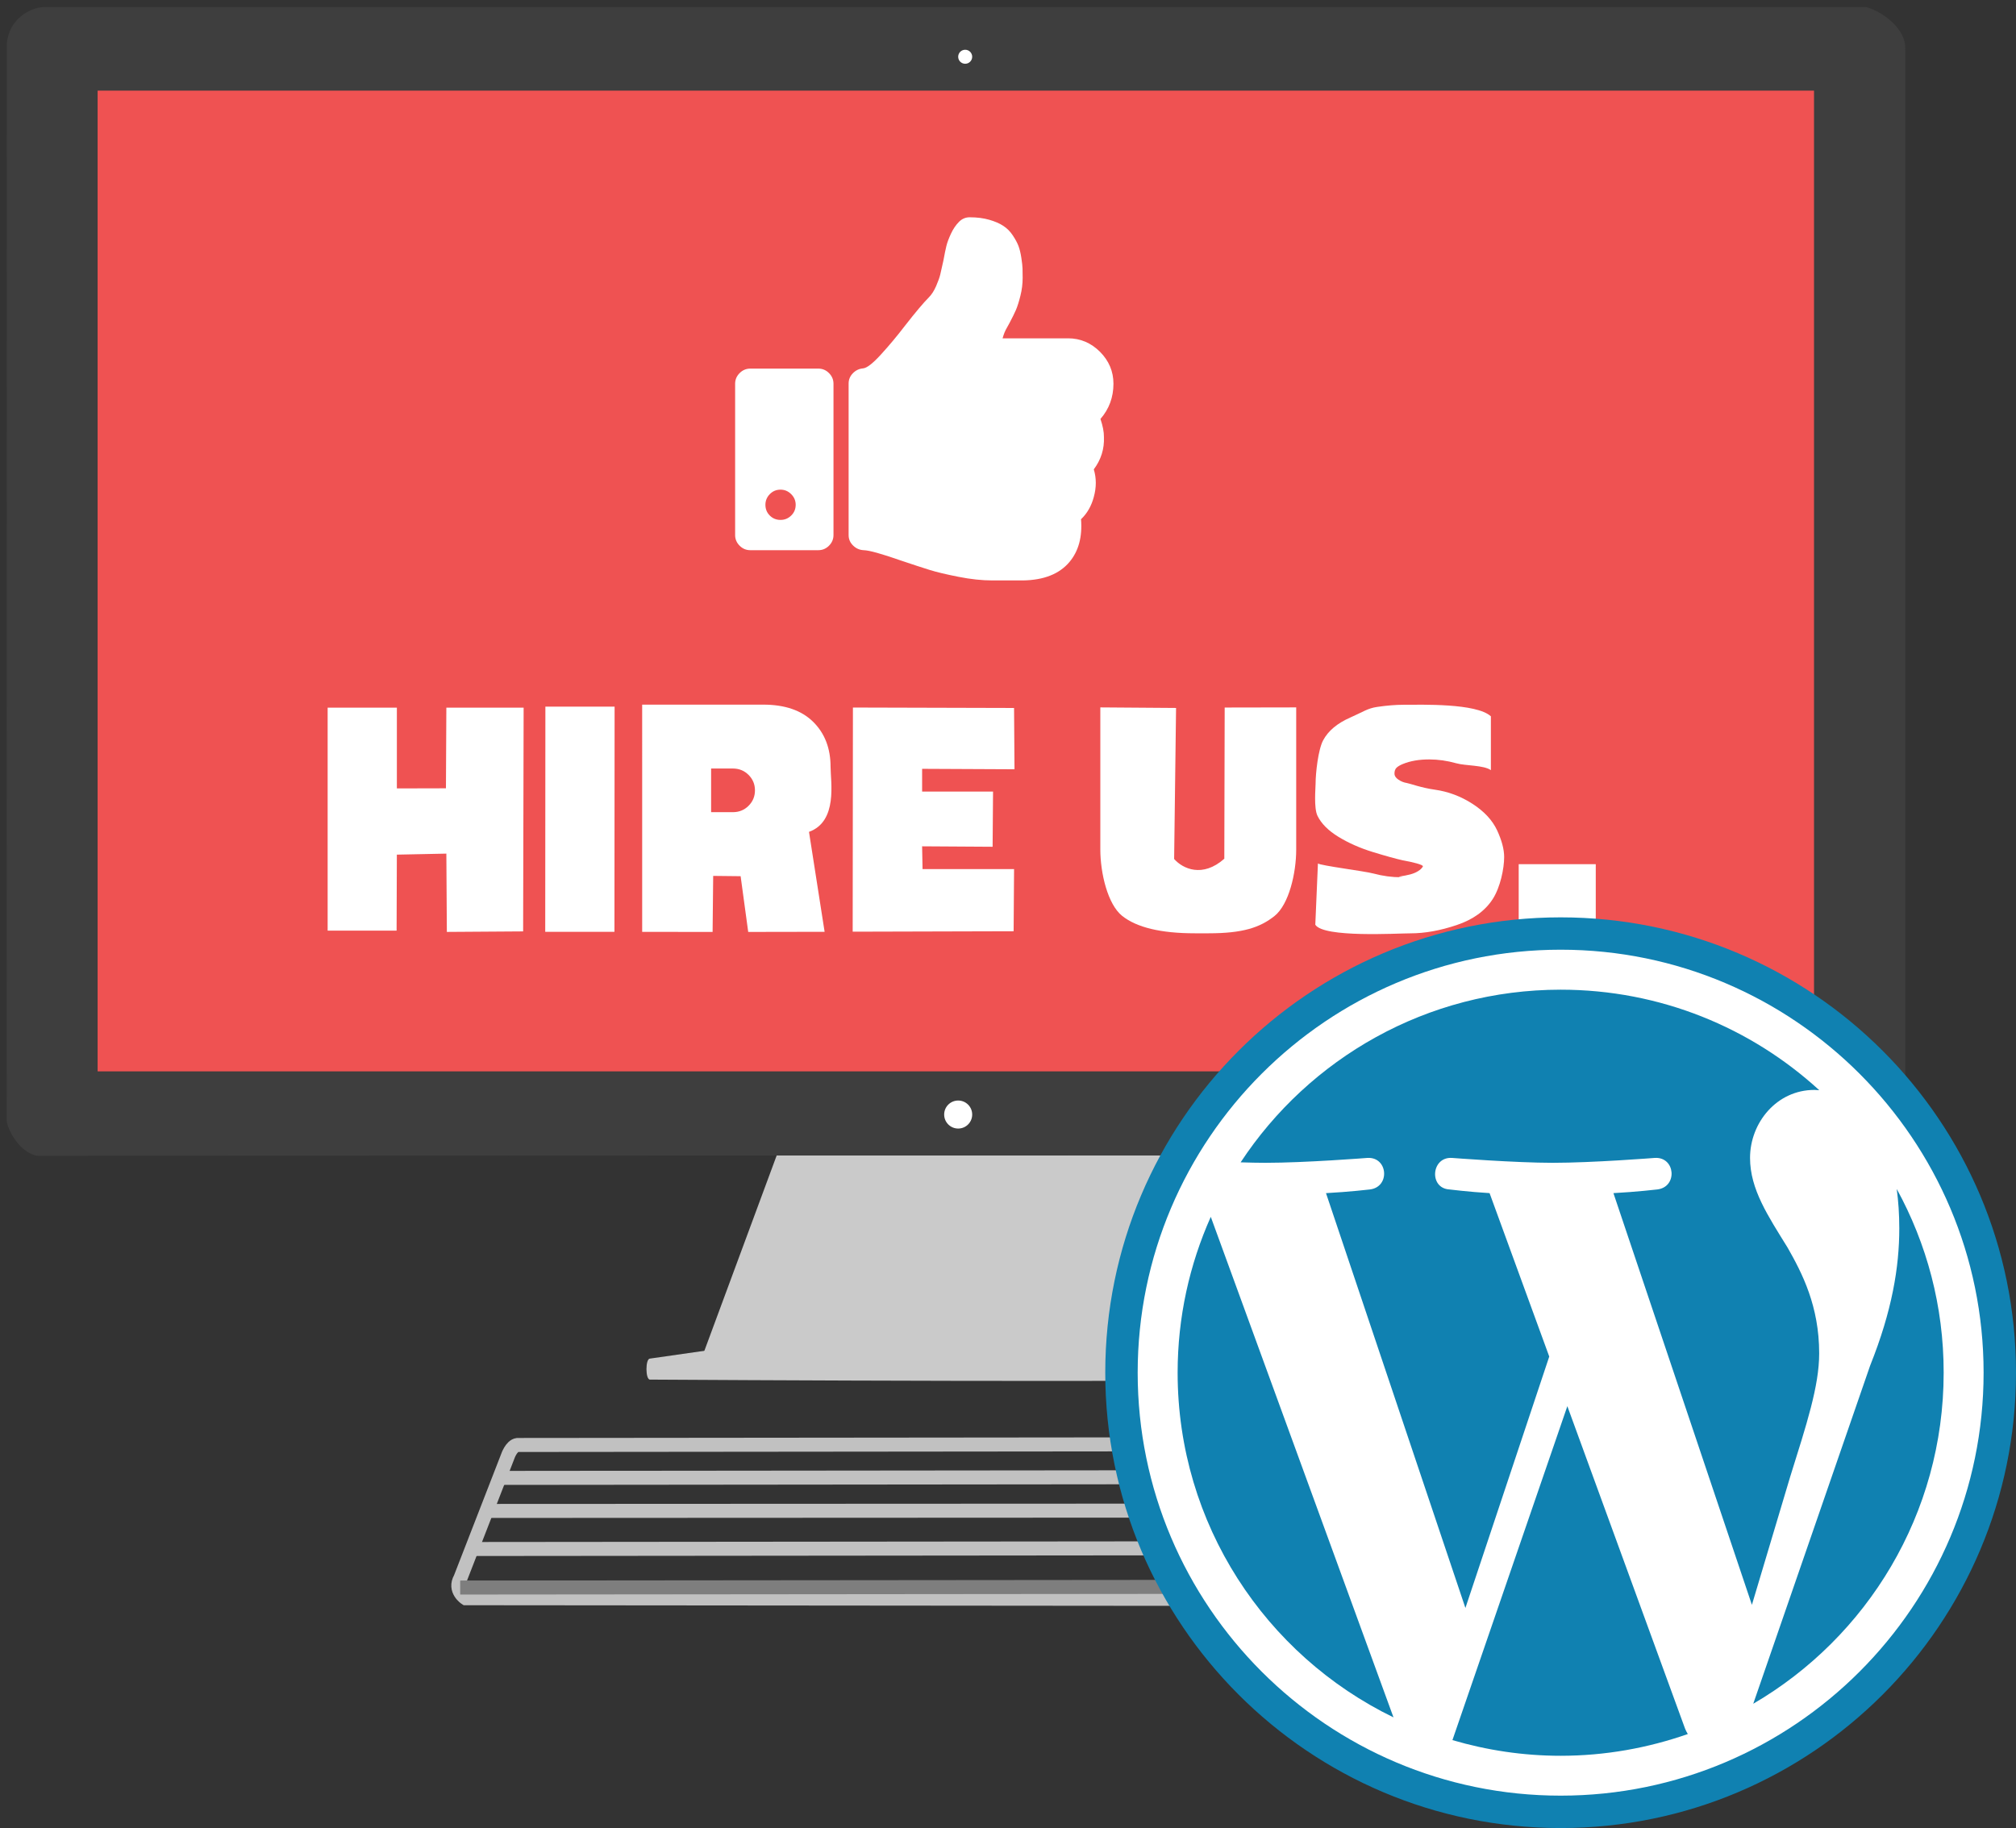 <?xml version="1.0" encoding="utf-8"?>
<!-- Generator: Adobe Illustrator 16.0.0, SVG Export Plug-In . SVG Version: 6.00 Build 0)  -->
<!DOCTYPE svg PUBLIC "-//W3C//DTD SVG 1.1//EN" "http://www.w3.org/Graphics/SVG/1.1/DTD/svg11.dtd">
<svg version="1.1" id="Layer_1" xmlns="http://www.w3.org/2000/svg" xmlns:xlink="http://www.w3.org/1999/xlink" x="0px" y="0px"
	 width="287.766px" height="260.952px" viewBox="0 0 287.766 260.952" enable-background="new 0 0 287.766 260.952"
	 xml:space="preserve">
<rect x="0" y="0" width="287.766" height="260.952" fill="#333333" stroke="none"/>
<polygon fill="#CACACA" points="177.422,193.936 100.132,193.936 110.867,164.936 166.684,164.936 "/>
<path fill="#3E3E3E" d="M271.955,158.501c-0.197,3.291-1.596,5.586-4.486,6.383L5.362,164.985c-2.692-0.398-4.409-4.048-4.409-5.093
	L0.974,6.202c0.398-3.99,3.984-5.188,5.187-5.188l260.21-0.002c2.295,0.609,5.785,3.103,5.586,6.094v151.396L271.955,158.501
	L271.955,158.501z"/>
<rect x="13.935" y="12.937" fill="#EF5252" width="244.999" height="139.999"/>
<path fill="#CACACA" d="M183.277,196.671c0,0.838-90.5,0.266-90.5,0.266c-0.666,0-0.666-3,0-3l41.95-6l48.296,6
	C183.691,193.936,183.277,196.671,183.277,196.671z"/>
<circle fill="#FFFFFF" cx="136.772" cy="159.1" r="2"/>
<circle fill="#FFFFFF" cx="137.772" cy="8.102" r="1"/>
<g>
	<g>
		<path fill="#FFFFFF" d="M157.08,59.807c1.232-1.42,1.855-3.093,1.855-5.029c0-1.754-0.643-3.273-1.918-4.558
			c-1.288-1.282-2.808-1.925-4.562-1.925h-9.346c0.09-0.315,0.178-0.584,0.269-0.808c0.09-0.227,0.215-0.474,0.37-0.745
			c0.156-0.271,0.271-0.471,0.336-0.607c0.404-0.765,0.718-1.396,0.931-1.888c0.213-0.496,0.426-1.171,0.639-2.025
			c0.217-0.854,0.32-1.71,0.32-2.563c0-0.541-0.004-0.979-0.017-1.316c-0.008-0.338-0.063-0.844-0.166-1.521
			c-0.102-0.674-0.239-1.237-0.405-1.688c-0.17-0.45-0.438-0.957-0.81-1.518c-0.371-0.564-0.821-1.02-1.354-1.367
			c-0.526-0.351-1.205-0.644-2.021-0.878c-0.825-0.237-1.753-0.354-2.786-0.354c-0.584,0-1.092,0.214-1.52,0.642
			c-0.446,0.448-0.833,1.013-1.147,1.687c-0.316,0.676-0.536,1.262-0.657,1.756c-0.123,0.496-0.264,1.184-0.422,2.06
			c-0.203,0.944-0.355,1.627-0.459,2.041c-0.102,0.417-0.297,0.963-0.588,1.637c-0.296,0.677-0.641,1.217-1.047,1.622
			c-0.742,0.743-1.881,2.092-3.408,4.049c-1.103,1.441-2.24,2.803-3.408,4.083c-1.171,1.284-2.028,1.947-2.566,1.993
			c-0.56,0.046-1.046,0.275-1.45,0.692c-0.407,0.417-0.61,0.903-0.61,1.468v21.632c0,0.588,0.215,1.085,0.642,1.501
			c0.428,0.417,0.935,0.637,1.521,0.659c0.787,0.021,2.566,0.519,5.33,1.486c1.734,0.585,3.092,1.028,4.067,1.33
			c0.979,0.308,2.349,0.634,4.101,0.98c1.756,0.349,3.375,0.522,4.857,0.522h0.575h2.568h1.213c2.992-0.044,5.207-0.923,6.648-2.632
			c1.305-1.552,1.854-3.588,1.652-6.106c0.877-0.832,1.483-1.892,1.823-3.174c0.381-1.371,0.381-2.688,0-3.945
			c1.031-1.375,1.52-2.915,1.447-4.625C157.584,61.654,157.416,60.795,157.08,59.807z"/>
		<path fill="#FFFFFF" d="M116.814,52.618h-9.72c-0.584,0-1.094,0.214-1.52,0.643c-0.426,0.427-0.641,0.934-0.641,1.518v21.601
			c0,0.586,0.215,1.091,0.641,1.519c0.426,0.427,0.936,0.64,1.521,0.64h9.718c0.584,0,1.093-0.213,1.519-0.64
			c0.426-0.428,0.641-0.933,0.641-1.519V54.778c0-0.584-0.215-1.091-0.641-1.518C117.909,52.831,117.399,52.618,116.814,52.618z
			 M112.935,73.594c-0.426,0.418-0.933,0.623-1.519,0.623c-0.61,0-1.118-0.205-1.535-0.623c-0.416-0.416-0.625-0.927-0.625-1.533
			c0-0.588,0.209-1.093,0.625-1.521c0.417-0.426,0.925-0.642,1.535-0.642c0.586,0,1.093,0.216,1.519,0.642
			c0.429,0.428,0.642,0.933,0.642,1.521C113.576,72.667,113.363,73.178,112.935,73.594z"/>
	</g>
</g>
<path fill="none" stroke="#C1C1C1" stroke-width="2" stroke-miterlimit="10" d="M73.852,206.27l127.625-0.125
	c0,0,1.375,0.5,1.75,2.25l6.25,17.75c0,0,0.125,2.125-1,2.125s-142-0.125-142-0.125s-1.75-1.125-0.75-2.875l6.75-17.375
	C72.477,207.895,72.977,206.395,73.852,206.27z"/>
<line fill="none" stroke="#C1C1C1" stroke-width="2" stroke-miterlimit="10" x1="70.688" y1="210.97" x2="203.688" y2="210.839"/>
<line fill="none" stroke="#C1C1C1" stroke-width="2" stroke-miterlimit="10" x1="69.102" y1="215.686" x2="205.842" y2="215.622"/>
<line fill="none" stroke="#7E7E7E" stroke-width="2" stroke-miterlimit="10" x1="65.688" y1="226.62" x2="208.688" y2="226.488"/>
<line fill="none" stroke="#C1C1C1" stroke-width="2" stroke-miterlimit="10" x1="67.73" y1="221.12" x2="207.188" y2="220.988"/>
<g>
	<g>
		<g>
			<path fill="#FFFFFF" d="M56.611,132.85h-9.843v-31.829h9.881v11.526l7.005-0.017l0.059-11.513h11.031l-0.072,31.94l-10.888,0.074
				l-0.071-11.177l-7.066,0.146L56.611,132.85z"/>
			<path fill="#FFFFFF" d="M77.849,100.869h9.88l-0.022,32.146h-9.88L77.849,100.869z"/>
			<path fill="#FFFFFF" d="M105.718,125.077l-3.917-0.043l-0.083,8l-10.052-0.011l-0.002-32.437h17.279
				c3.091,0,5.466,0.817,7.125,2.451c1.659,1.634,2.489,3.781,2.489,6.44c0,2.128,1.066,7.771-3.08,9.271l2.229,14.266
				l-10.905,0.019L105.718,125.077z M101.505,109.706v6.231h3.105c0.887,0,1.635-0.304,2.242-0.911
				c0.608-0.607,0.912-1.343,0.912-2.204c0-0.86-0.304-1.597-0.912-2.204c-0.607-0.607-1.355-0.912-2.242-0.912H101.505z"/>
			<path fill="#FFFFFF" d="M144.749,124.061l-0.063,8.875l-22.973,0.062L121.748,101l23,0.063l0.063,8.75l-13.187-0.063V113h10.125
				l-0.063,7.875l-10.063-0.064l0.063,3.25H144.749z"/>
			<path fill="#FFFFFF" d="M174.76,122.583L174.813,101l10.209-0.019v20.292c0,3.347-1.031,7.841-3.098,9.486
				c-2.064,1.646-4.527,2.469-9.395,2.469h-1.977c-4.84,0-8.297-0.83-10.373-2.485c-2.078-1.66-3.117-6.148-3.117-9.47v-20.292
				l10.811,0.08l-0.275,21.561C168.822,124.005,171.635,125.35,174.76,122.583z"/>
			<path fill="#FFFFFF" d="M200.264,109.052c-0.432,0.177-0.74,0.361-0.932,0.552c-0.189,0.19-0.283,0.464-0.283,0.817
				c0,0.33,0.188,0.623,0.568,0.877c0.379,0.254,0.779,0.412,1.197,0.476c0.418,0.064,2.078,0.688,3.992,0.952
				c1.912,0.269,3.705,0.939,5.377,2.019c1.672,1.076,2.842,2.34,3.516,3.785c0.67,1.446,1.006,2.717,1.006,3.807
				c0,1.65-0.545,4.318-1.633,6.006c-1.092,1.688-2.807,2.926-5.148,3.711c-2.344,0.787-4.541,1.18-6.594,1.18
				c-1.951,0-12.393,0.646-13.582-1.229l0.375-8.75c0.328,0.305,6.619,1.09,7.938,1.443c1.316,0.354,2.635,0.53,3.951,0.53
				c0.658,0-0.746-0.037-0.213-0.112c0.531-0.074,1.018-0.172,1.463-0.285c0.441-0.113,0.828-0.271,1.158-0.478
				c0.328-0.203,0.557-0.426,0.684-0.666c0.127-0.241-1.547-0.645-2.863-0.873c-1.014-0.229-2.432-0.62-4.256-1.18
				c-1.824-0.559-3.465-1.281-4.922-2.17c-1.457-0.887-2.457-1.891-3.002-3.006s-0.271-3.971-0.271-4.604
				c0-1.445,0.359-4.841,1.082-6.187c0.725-1.345,2.01-2.422,3.857-3.234c1.85-0.812,2.463-1.318,3.846-1.521
				c1.381-0.203,2.643-0.306,3.779-0.306c2.533,0,10.379-0.252,12.457,1.647v7.688c-1.014-0.733-3.623-0.612-4.928-0.981
				c-1.305-0.367-2.59-0.551-3.857-0.551C202.582,108.405,201.328,108.62,200.264,109.052z"/>
			<path fill="#FFFFFF" d="M216.781,123.361h11v10h-11V123.361z"/>
		</g>
	</g>
</g>
<ellipse fill="#FFFFFF" cx="222.936" cy="196.104" rx="60.834" ry="62.833"/>
<g>
	<g>
		<path fill="#1081B1" d="M223.725,200.731L207.322,248.4c4.9,1.438,10.08,2.237,15.445,2.237c6.365,0,12.475-1.116,18.154-3.105
			c-0.148-0.243-0.281-0.487-0.389-0.759L223.725,200.731z"/>
		<path fill="#1081B1" d="M168.096,195.95c0,21.641,12.58,40.347,30.813,49.205l-26.08-71.452
			C169.797,180.498,168.096,188.023,168.096,195.95z"/>
		<path fill="#1081B1" d="M259.672,193.191c0-6.754-2.43-11.438-4.5-15.081c-2.771-4.498-5.369-8.314-5.369-12.82
			c0-5.023,3.813-9.704,9.178-9.704c0.244,0,0.477,0.034,0.707,0.043c-9.725-8.912-22.682-14.352-36.914-14.352
			c-19.105,0-35.91,9.804-45.684,24.646c1.289,0.038,2.48,0.068,3.521,0.068c5.713,0,14.572-0.698,14.572-0.698
			c2.947-0.174,3.289,4.155,0.348,4.503c0,0-2.961,0.349-6.256,0.524l19.9,59.219l11.967-35.891l-8.518-23.33
			c-2.943-0.176-5.732-0.524-5.732-0.524c-2.947-0.173-2.604-4.674,0.348-4.502c0,0,9.031,0.699,14.393,0.699
			c5.725,0,14.578-0.699,14.578-0.699c2.951-0.172,3.295,4.156,0.35,4.502c0,0-2.969,0.351-6.258,0.524l19.766,58.774l5.447-18.227
			C257.881,203.3,259.672,197.869,259.672,193.191z"/>
		<path fill="#1081B1" d="M270.74,169.721c0.236,1.736,0.367,3.614,0.367,5.621c0,5.547-1.033,11.782-4.156,19.581L250.26,243.21
			c16.244-9.482,27.18-27.092,27.18-47.258C277.451,186.444,275.014,177.509,270.74,169.721z"/>
		<path fill="#1081B1" d="M222.766,130.952c-35.896,0-65,29.102-65,65c0,35.896,29.104,65,65,65c35.898,0,65-29.104,65-65
			C287.766,160.054,258.664,130.952,222.766,130.952z M222.768,256.328c-33.295,0-60.375-27.076-60.375-60.378
			c0-33.294,27.08-60.381,60.375-60.381c33.289,0,60.373,27.087,60.373,60.381C283.141,229.252,256.057,256.328,222.768,256.328z"/>
	</g>
</g>
</svg>
